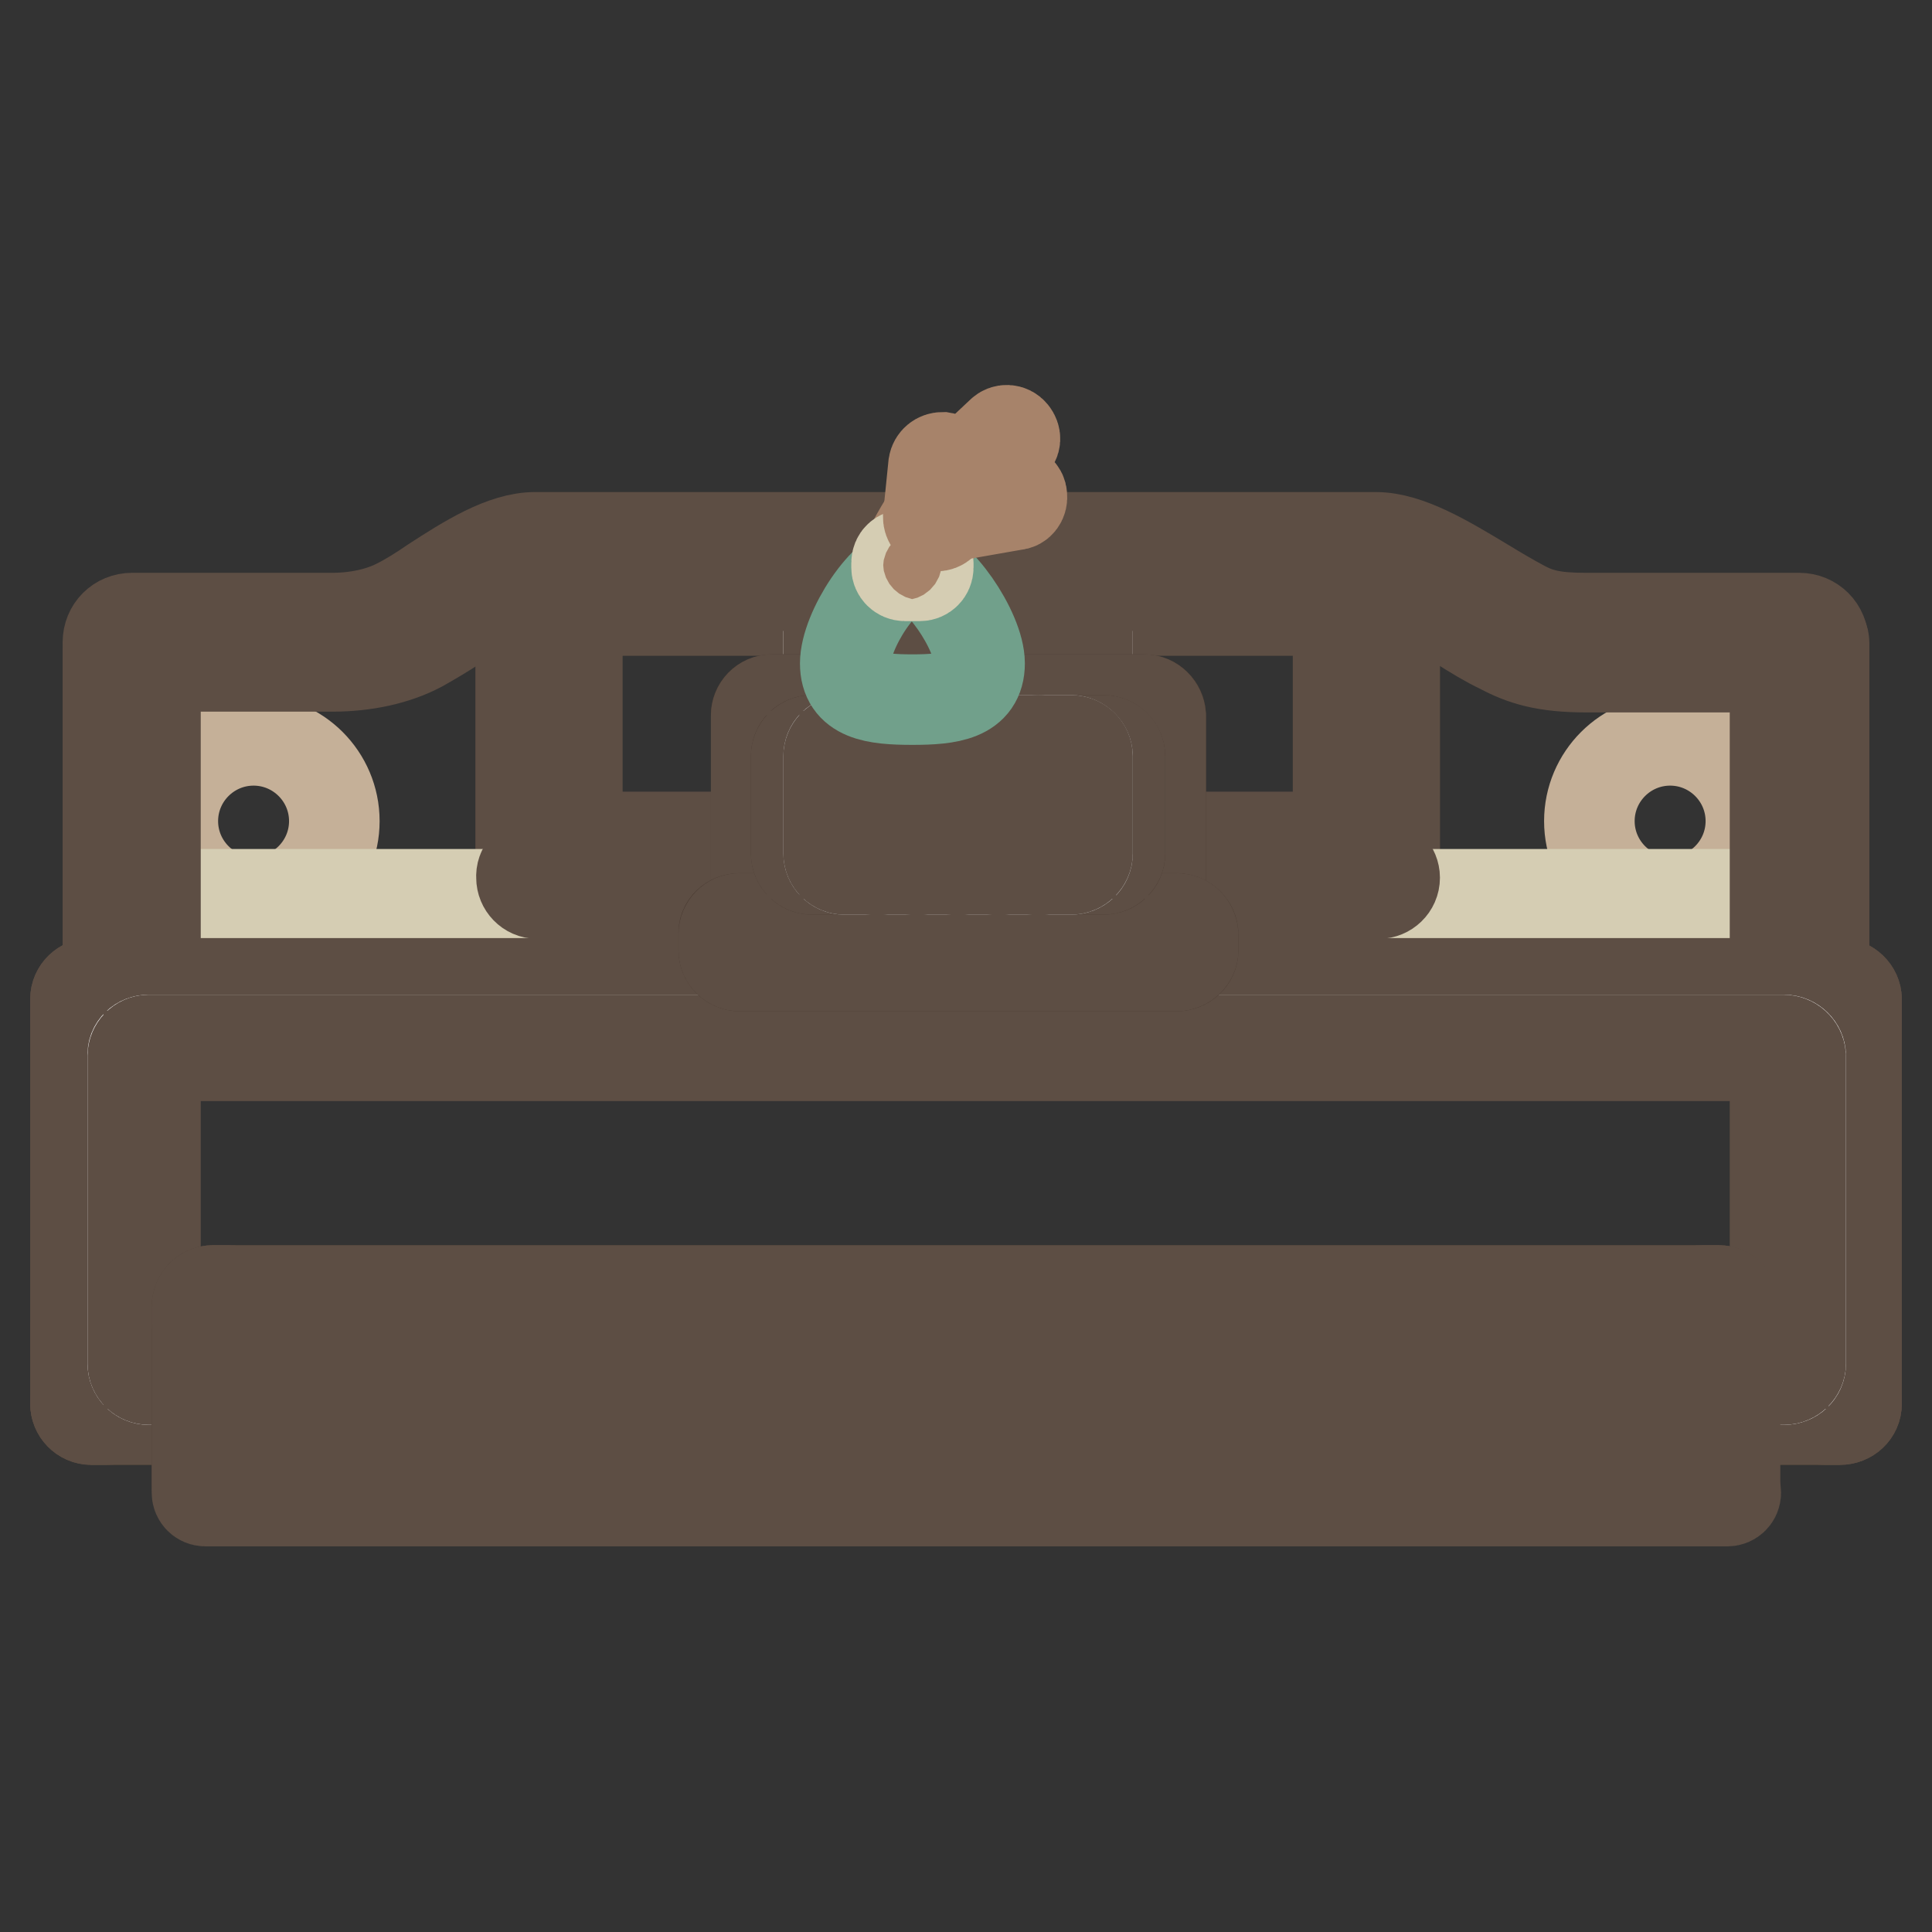<?xml version="1.0" encoding="utf-8"?>
<!-- Svg Vector Icons : http://www.onlinewebfonts.com/icon -->
<!DOCTYPE svg PUBLIC "-//W3C//DTD SVG 1.1//EN" "http://www.w3.org/Graphics/SVG/1.1/DTD/svg11.dtd">
<svg version="1.1" xmlns="http://www.w3.org/2000/svg" xmlns:xlink="http://www.w3.org/1999/xlink" x="0px" y="0px" viewBox="0 0 256 256" enable-background="new 0 0 256 256" xml:space="preserve">
<rect x="0" y="0" width="256" height="256" fill="#333333" stroke="none"/>
<g> <path stroke-width="12" fill-opacity="0" stroke="#493a31"  d="M69,76.6h115.8v40.8H69V76.6z"/> <path stroke-width="12" fill-opacity="0" stroke="#736357"  d="M76.5,78.8h100.8c1.2,0,2.2,1,2.2,2.1v30c0,1.2-1,2.1-2.2,2.1H76.5c-1.2,0-2.1-1-2.1-2.1v-30 C74.4,79.7,75.3,78.8,76.5,78.8z"/> <path stroke-width="12" fill-opacity="0" stroke="#5d4e44"  d="M177.3,80.9v30H76.5v-30H177.3 M177.3,78.8H76.5c-1.2,0-2.1,1-2.1,2.1v30c0,1.2,1,2.1,2.1,2.1h100.8 c1.2,0,2.2-1,2.2-2.1v-30C179.5,79.7,178.5,78.8,177.3,78.8z"/> <path stroke-width="12" fill-opacity="0" stroke="#ffffff"  d="M111.9,78.8h30c1.2,0,2.2,1,2.2,2.1v33.2c0,1.2-1,2.1-2.2,2.1h-30c-1.2,0-2.1-1-2.1-2.1V80.9 C109.8,79.7,110.7,78.8,111.9,78.8z"/> <path stroke-width="12" fill-opacity="0" stroke="#5d4e44"  d="M141.9,80.9v33.2h-30V80.9H141.9 M141.9,78.8h-30c-1.2,0-2.1,1-2.1,2.1v33.2c0,1.2,1,2.1,2.1,2.1h30 c1.2,0,2.2-1,2.2-2.1V80.9C144.1,79.7,143.1,78.8,141.9,78.8z"/> <path stroke-width="12" fill-opacity="0" stroke="#5d4e44"  d="M126.9,78.8c0.6,0,1.1,0.5,1.1,1.1v35.4c0,0.6-0.5,1.1-1.1,1.1c-0.6,0-1.1-0.5-1.1-1.1V79.9 C125.8,79.3,126.3,78.8,126.9,78.8L126.9,78.8z M121.5,78.8c0.6,0,1.1,0.5,1.1,1.1v35.4c0,0.6-0.5,1.1-1.1,1.1 c-0.6,0-1.1-0.5-1.1-1.1V79.9C120.5,79.3,121,78.8,121.5,78.8z M116.2,78.8c0.6,0,1.1,0.5,1.1,1.1v35.4c0,0.6-0.5,1.1-1.1,1.1 c-0.6,0-1.1-0.5-1.1-1.1V79.9C115.1,79.3,115.6,78.8,116.2,78.8z M132.3,78.8c0.6,0,1.1,0.5,1.1,1.1v35.4c0,0.6-0.5,1.1-1.1,1.1 s-1.1-0.5-1.1-1.1V79.9C131.2,79.3,131.7,78.8,132.3,78.8z M137.6,78.8c0.6,0,1.1,0.5,1.1,1.1v35.4c0,0.6-0.5,1.1-1.1,1.1 s-1.1-0.5-1.1-1.1V79.9C136.6,79.3,137.1,78.8,137.6,78.8z M180.5,77.7h4.3v40.8h-4.3V77.7z M69,77.7h4.3v40.8H69V77.7z"/> <path stroke-width="12" fill-opacity="0" stroke="#5d4e44"  d="M149.4,119.5h-40.8c-1.2,0.1-2.2-0.8-2.3-2c-0.1-1.2,0.8-2.2,2-2.3h41.1c1.2,0,2.2,0.9,2.2,2.1 s-0.9,2.2-2.1,2.2H149.4z"/> <path stroke-width="12" fill-opacity="0" stroke="#c5b098"  d="M22.9,108.8c0,5.9,4.8,10.7,10.7,10.7c5.9,0,10.7-4.8,10.7-10.7c0,0,0,0,0,0c0-5.9-4.8-10.7-10.7-10.7 S22.9,102.9,22.9,108.8L22.9,108.8z"/> <path stroke-width="12" fill-opacity="0" stroke="#c5b098"  d="M210.6,108.8c0,5.9,4.8,10.7,10.7,10.7c5.9,0,10.7-4.8,10.7-10.7c0-5.9-4.8-10.7-10.7-10.7 C215.4,98.1,210.6,102.9,210.6,108.8z"/> <path stroke-width="12" fill-opacity="0" stroke="#493a31"  d="M16.4,124.9h223.1c1.2,0,2.2,1,2.2,2.1v6.4c0,1.2-1,2.1-2.2,2.1H16.4c-1.2,0-2.1-1-2.1-2.1V127 C14.3,125.8,15.3,124.9,16.4,124.9z"/> <path stroke-width="12" fill-opacity="0" stroke="#d5cdb3"  d="M22.9,118.5h210.2c1.2,0,2.2,1,2.2,2.1v8.6H20.7v-8.6C20.7,119.4,21.7,118.5,22.9,118.5z"/> <path stroke-width="12" fill-opacity="0" stroke="#5d4e44"  d="M71.2,114.2h111.5c1.2,0,2.1,1,2.1,2.1c0,1.2-1,2.1-2.1,2.1H71.2c-1.2,0-2.1-1-2.1-2.1 C69,115.1,69.9,114.2,71.2,114.2z M16.4,83.9h2.1c1.2,0,2.1,1,2.1,2.1v97.8c0,1.2-1,2.1-2.1,2.1h-2.1c-1.2,0-2.1-1-2.1-2.1V86.1 C14.3,84.9,15.3,83.9,16.4,83.9z M237.4,83.1h2.1c1.2,0,2.2,1,2.2,2.1V183c0,1.2-1,2.1-2.2,2.1h-2.1c-1.2,0-2.2-1-2.2-2.1V85.2 C235.3,84,236.2,83.1,237.4,83.1z"/> <path stroke-width="12" fill-opacity="0" stroke="#5d4e44"  d="M12.1,174.2h231.7c1.2,0,2.2,1,2.2,2.1v2.2c0,1.2-1,2.1-2.2,2.1H12.1c-1.2,0-2.1-1-2.1-2.1v-2.2 C10,175.2,11,174.2,12.1,174.2z"/> <path stroke-width="12" fill-opacity="0" stroke="#493a31"  d="M12.1,132.4h231.7c1.2,0,2.2,1,2.2,2.2V186c0,1.2-1,2.1-2.2,2.1H12.1c-1.2,0-2.1-1-2.1-2.1v-51.5 C10,133.3,11,132.4,12.1,132.4z"/> <path stroke-width="12" fill-opacity="0" stroke="#5d4e44"  d="M12.1,130.3h231.7c1.2,0,2.2,1,2.2,2.1v2.2c0,1.2-1,2.1-2.2,2.1H12.1c-1.2,0-2.1-1-2.1-2.1v-2.2 C10,131.2,11,130.3,12.1,130.3z M12.1,183.9h231.7c1.2,0,2.2,1,2.2,2.1c0,1.2-1,2.1-2.2,2.1H12.1c-1.2,0-2.1-1-2.1-2.1 C10,184.8,11,183.9,12.1,183.9z"/> <path stroke-width="12" fill-opacity="0" stroke="#5d4e44"  d="M12.1,130.3h2.1c1.2,0,2.1,1,2.1,2.1V186c0,1.2-1,2.1-2.1,2.1h-2.1c-1.2,0-2.1-1-2.1-2.1v-53.6 C10,131.2,11,130.3,12.1,130.3z M241.7,130.3h2.1c1.2,0,2.2,1,2.2,2.1V186c0,1.2-1,2.1-2.2,2.1h-2.1c-1.2,0-2.2-1-2.2-2.1v-53.6 C239.6,131.2,240.5,130.3,241.7,130.3z"/> <path stroke-width="12" fill-opacity="0" stroke="#ffffff"  d="M19.7,137.8h216.7c1.2,0,2.2,1,2.2,2.1v40.8c0,1.2-1,2.1-2.2,2.1H19.7c-1.2,0-2.1-1-2.1-2.1v-40.8 C17.5,138.7,18.5,137.8,19.7,137.8z"/> <path stroke-width="12" fill-opacity="0" stroke="#5d4e44"  d="M236.3,139.9v40.8H19.7v-40.8H236.3 M236.3,137.8H19.7c-1.2,0-2.1,1-2.1,2.1v40.8c0,1.2,1,2.1,2.1,2.1 h216.7c1.2,0,2.2-1,2.2-2.1v-40.8C238.5,138.7,237.5,137.8,236.3,137.8L236.3,137.8z"/> <path stroke-width="12" fill-opacity="0" stroke="#493a31"  d="M28.2,171h199.5c1.2,0,2.1,1,2.1,2.2v23.6c0,1.2-1,2.1-2.1,2.1H28.2c-1.2,0-2.1-1-2.1-2.1v-23.6 C26.1,172,27,171,28.2,171z"/> <path stroke-width="12" fill-opacity="0" stroke="#ffffff"  d="M35.7,178.5h184.5c1.2,0,2.2,1,2.2,2.1v12.9c0,1.2-1,2.1-2.2,2.1H35.7c-1.2,0-2.1-1-2.1-2.1v-12.9 C33.6,179.5,34.5,178.5,35.7,178.5z"/> <path stroke-width="12" fill-opacity="0" stroke="#5d4e44"  d="M220.2,180.7v12.9H35.7v-12.9H220.2 M220.2,178.5H35.7c-1.2,0-2.1,1-2.1,2.1v12.9c0,1.2,1,2.1,2.1,2.1 h184.5c1.2,0,2.2-1,2.2-2.1v-12.9C222.4,179.5,221.4,178.5,220.2,178.5z M28.2,171h2.1c1.2,0,2.1,1,2.1,2.2v23.6 c0,1.2-1,2.1-2.1,2.1h-2.1c-1.2,0-2.1-1-2.1-2.1v-23.6C26.1,172,27,171,28.2,171z"/> <path stroke-width="12" fill-opacity="0" stroke="#5d4e44"  d="M28.2,171h199.5c1.2,0,2.1,1,2.1,2.2v2.1c0,1.2-1,2.2-2.1,2.2H28.2c-1.2,0-2.1-1-2.1-2.2v-2.1 C26.1,172,27,171,28.2,171z M27.2,196.7h201.7c0.6,0,1.1,0.5,1.1,1.1c0,0.6-0.5,1.1-1.1,1.1H27.2c-0.6,0-1.1-0.5-1.1-1.1 C26.1,197.2,26.6,196.7,27.2,196.7z"/> <path stroke-width="12" fill-opacity="0" stroke="#5d4e44"  d="M225.6,171h2.2c1.2,0,2.1,1,2.1,2.2v23.6c0,1.2-1,2.1-2.1,2.1h-2.2c-1.2,0-2.2-1-2.2-2.1v-23.6 C223.4,172,224.4,171,225.6,171z"/> <path stroke-width="12" fill-opacity="0" stroke="#493a31"  d="M105.5,118.5h42.9v6.4h-42.9V118.5z"/> <path stroke-width="12" fill-opacity="0" stroke="#493a31"  d="M102.3,92.7h49.3c1.2,0,2.2,1,2.2,2.1v23.6c0,1.2-1,2.1-2.2,2.1h-49.3c-1.2,0-2.1-1-2.1-2.1V94.9 C100.1,93.7,101.1,92.7,102.3,92.7z"/> <path stroke-width="12" fill-opacity="0" stroke="#5d4e44"  d="M149.4,97v19.3h-45V97H149.4 M151.6,92.7h-49.3c-1.2,0-2.1,1-2.1,2.1v23.6c0,1.2,1,2.1,2.1,2.1h49.3 c1.2,0,2.2-1,2.2-2.1V94.8C153.7,93.7,152.8,92.7,151.6,92.7z"/> <path stroke-width="12" fill-opacity="0" stroke="#493a31"  d="M98,121.7h57.9c1.2,0,2.2,1,2.2,2.1v2.1c0,1.2-1,2.1-2.2,2.1H98c-1.2,0-2.1-1-2.1-2.1v-2.1 C95.8,122.6,96.8,121.7,98,121.7z"/> <path stroke-width="12" fill-opacity="0" stroke="#5d4e44"  d="M155.9,121.7H98c-1.2,0-2.1,1-2.1,2.1v2.1c0,1.2,1,2.1,2.1,2.1h57.9c1.2,0,2.2-1,2.2-2.1v-2.1 C158,122.6,157.1,121.7,155.9,121.7L155.9,121.7z"/> <path stroke-width="12" fill-opacity="0" stroke="#493a31"  d="M107.6,98.1h38.6c1.2,0,2.2,1,2.2,2.1v12.9c0,1.2-1,2.1-2.2,2.1h-38.6c-1.2,0-2.1-1-2.1-2.1v-12.9 C105.5,99,106.4,98.1,107.6,98.1z"/> <path stroke-width="12" fill-opacity="0" stroke="#5d4e44"  d="M146.2,100.2v12.9h-38.6v-12.9H146.2 M146.2,98.1h-38.6c-1.2,0-2.1,1-2.1,2.1v12.9c0,1.2,1,2.1,2.1,2.1 h38.6c1.2,0,2.2-1,2.2-2.1v-12.9C148.4,99,147.4,98.1,146.2,98.1z"/> <path stroke-width="12" fill-opacity="0" stroke="#cccccc"  d="M111.9,98.1h30c1.2,0,2.2,1,2.2,2.1v12.9c0,1.2-1,2.1-2.2,2.1h-30c-1.2,0-2.1-1-2.1-2.1v-12.9 C109.8,99,110.7,98.1,111.9,98.1z"/> <path stroke-width="12" fill-opacity="0" stroke="#5d4e44"  d="M141.9,100.2v12.9h-30v-12.9H141.9 M141.9,98.1h-30c-1.2,0-2.1,1-2.1,2.1v12.9c0,1.2,1,2.1,2.1,2.1h30 c1.2,0,2.2-1,2.2-2.1v-12.9C144.1,99,143.1,98.1,141.9,98.1z"/> <path stroke-width="12" fill-opacity="0" stroke="#5d4e44"  d="M126.9,98.1c0.6,0,1.1,0.5,1.1,1.1v15c0,0.6-0.5,1.1-1.1,1.1c-0.6,0-1.1-0.5-1.1-1.1v-15 C125.8,98.5,126.3,98.1,126.9,98.1L126.9,98.1z M121.5,98.1c0.6,0,1.1,0.5,1.1,1.1v15c0,0.6-0.5,1.1-1.1,1.1 c-0.6,0-1.1-0.5-1.1-1.1v-15C120.5,98.5,121,98.1,121.5,98.1z M116.2,98.1c0.6,0,1.1,0.5,1.1,1.1v15c0,0.6-0.5,1.1-1.1,1.1 c-0.6,0-1.1-0.5-1.1-1.1v-15C115.1,98.5,115.6,98.1,116.2,98.1z M132.3,98.1c0.6,0,1.1,0.5,1.1,1.1v15c0,0.6-0.5,1.1-1.1,1.1 s-1.1-0.5-1.1-1.1v-15C131.2,98.5,131.7,98.1,132.3,98.1z M137.6,98.1c0.6,0,1.1,0.5,1.1,1.1v15c0,0.6-0.5,1.1-1.1,1.1 s-1.1-0.5-1.1-1.1v-15C136.6,98.5,137.1,98.1,137.6,98.1z M238.5,88.4h-28.3c-5.5,0-8.4-0.9-11.4-2.5c-1.7-0.8-3.5-1.9-5.4-3.1 c-3.6-2.2-8.6-5.2-11.1-5.2H71c-2.4,0-6.7,2.8-10.2,5c-1.8,1.2-3.5,2.2-5.1,3.1c-3.2,1.7-7.3,2.6-11.7,2.6H17.5 c-1.8,0-3.2-1.4-3.2-3.2s1.4-3.2,3.2-3.2H44c3.3,0,6.4-0.7,8.7-1.9c1.4-0.7,3-1.7,4.6-2.8c4.6-3,9.4-6,13.6-6h111.4 c4.3,0,9.4,3.1,14.4,6.1c1.8,1.1,3.5,2.1,5,2.9c2.2,1.2,4.2,1.7,8.4,1.7h28.3c1.8,0,3.2,1.4,3.2,3.2 C241.7,87,240.2,88.4,238.5,88.4L238.5,88.4z"/> <path stroke-width="12" fill-opacity="0" stroke="#71a08b"  d="M129.8,87.9c0,4.3-4,4.8-8.9,4.8c-5,0-8.9-0.5-8.9-4.8c0-4.3,5.3-12.6,8.9-12.6 C124.1,75.3,129.8,83.6,129.8,87.9z"/> <path stroke-width="12" fill-opacity="0" stroke="#a7836a"  d="M120.7,75.8c-0.6,0-1.1-0.5-1.1-1.1c0-0.2,0-0.3,0.1-0.5l1.2-2.2c2.6-4.9,6-9.3,10.1-13.1l1.7-1.6 c0.4-0.4,1.1-0.4,1.5,0.1c0.4,0.5,0.4,1.1-0.1,1.5l-1.7,1.6c-3.9,3.5-7.2,7.8-9.6,12.4l-1.2,2.2C121.4,75.6,121.1,75.8,120.7,75.8z "/> <path stroke-width="12" fill-opacity="0" stroke="#d5cdb3"  d="M119.9,73.5h2c0.6,0,1.1,0.5,1.1,1.1v0.6c0,0.6-0.5,1.1-1.1,1.1h-2c-0.6,0-1.1-0.5-1.1-1.1v-0.6 C118.8,73.9,119.3,73.5,119.9,73.5z"/> <path stroke-width="12" fill-opacity="0" stroke="#a7836a"  d="M124.1,69.7H124c-0.6-0.1-1-0.6-1-1.2l0.7-6.9c0.1-0.6,0.6-1,1.2-1c0.6,0.1,1,0.6,1,1.2l-0.7,6.9 C125.1,69.3,124.7,69.7,124.1,69.7z"/> <path stroke-width="12" fill-opacity="0" stroke="#a7836a"  d="M124.7,68.7c-0.6,0-1.1-0.5-1.1-1.1c0-0.5,0.4-1,0.9-1.1l9.7-1.7c0.6-0.1,1.2,0.3,1.2,0.9 c0.1,0.6-0.3,1.2-0.9,1.2l-9.7,1.7C124.9,68.6,124.8,68.6,124.7,68.7L124.7,68.7z"/></g>
</svg>